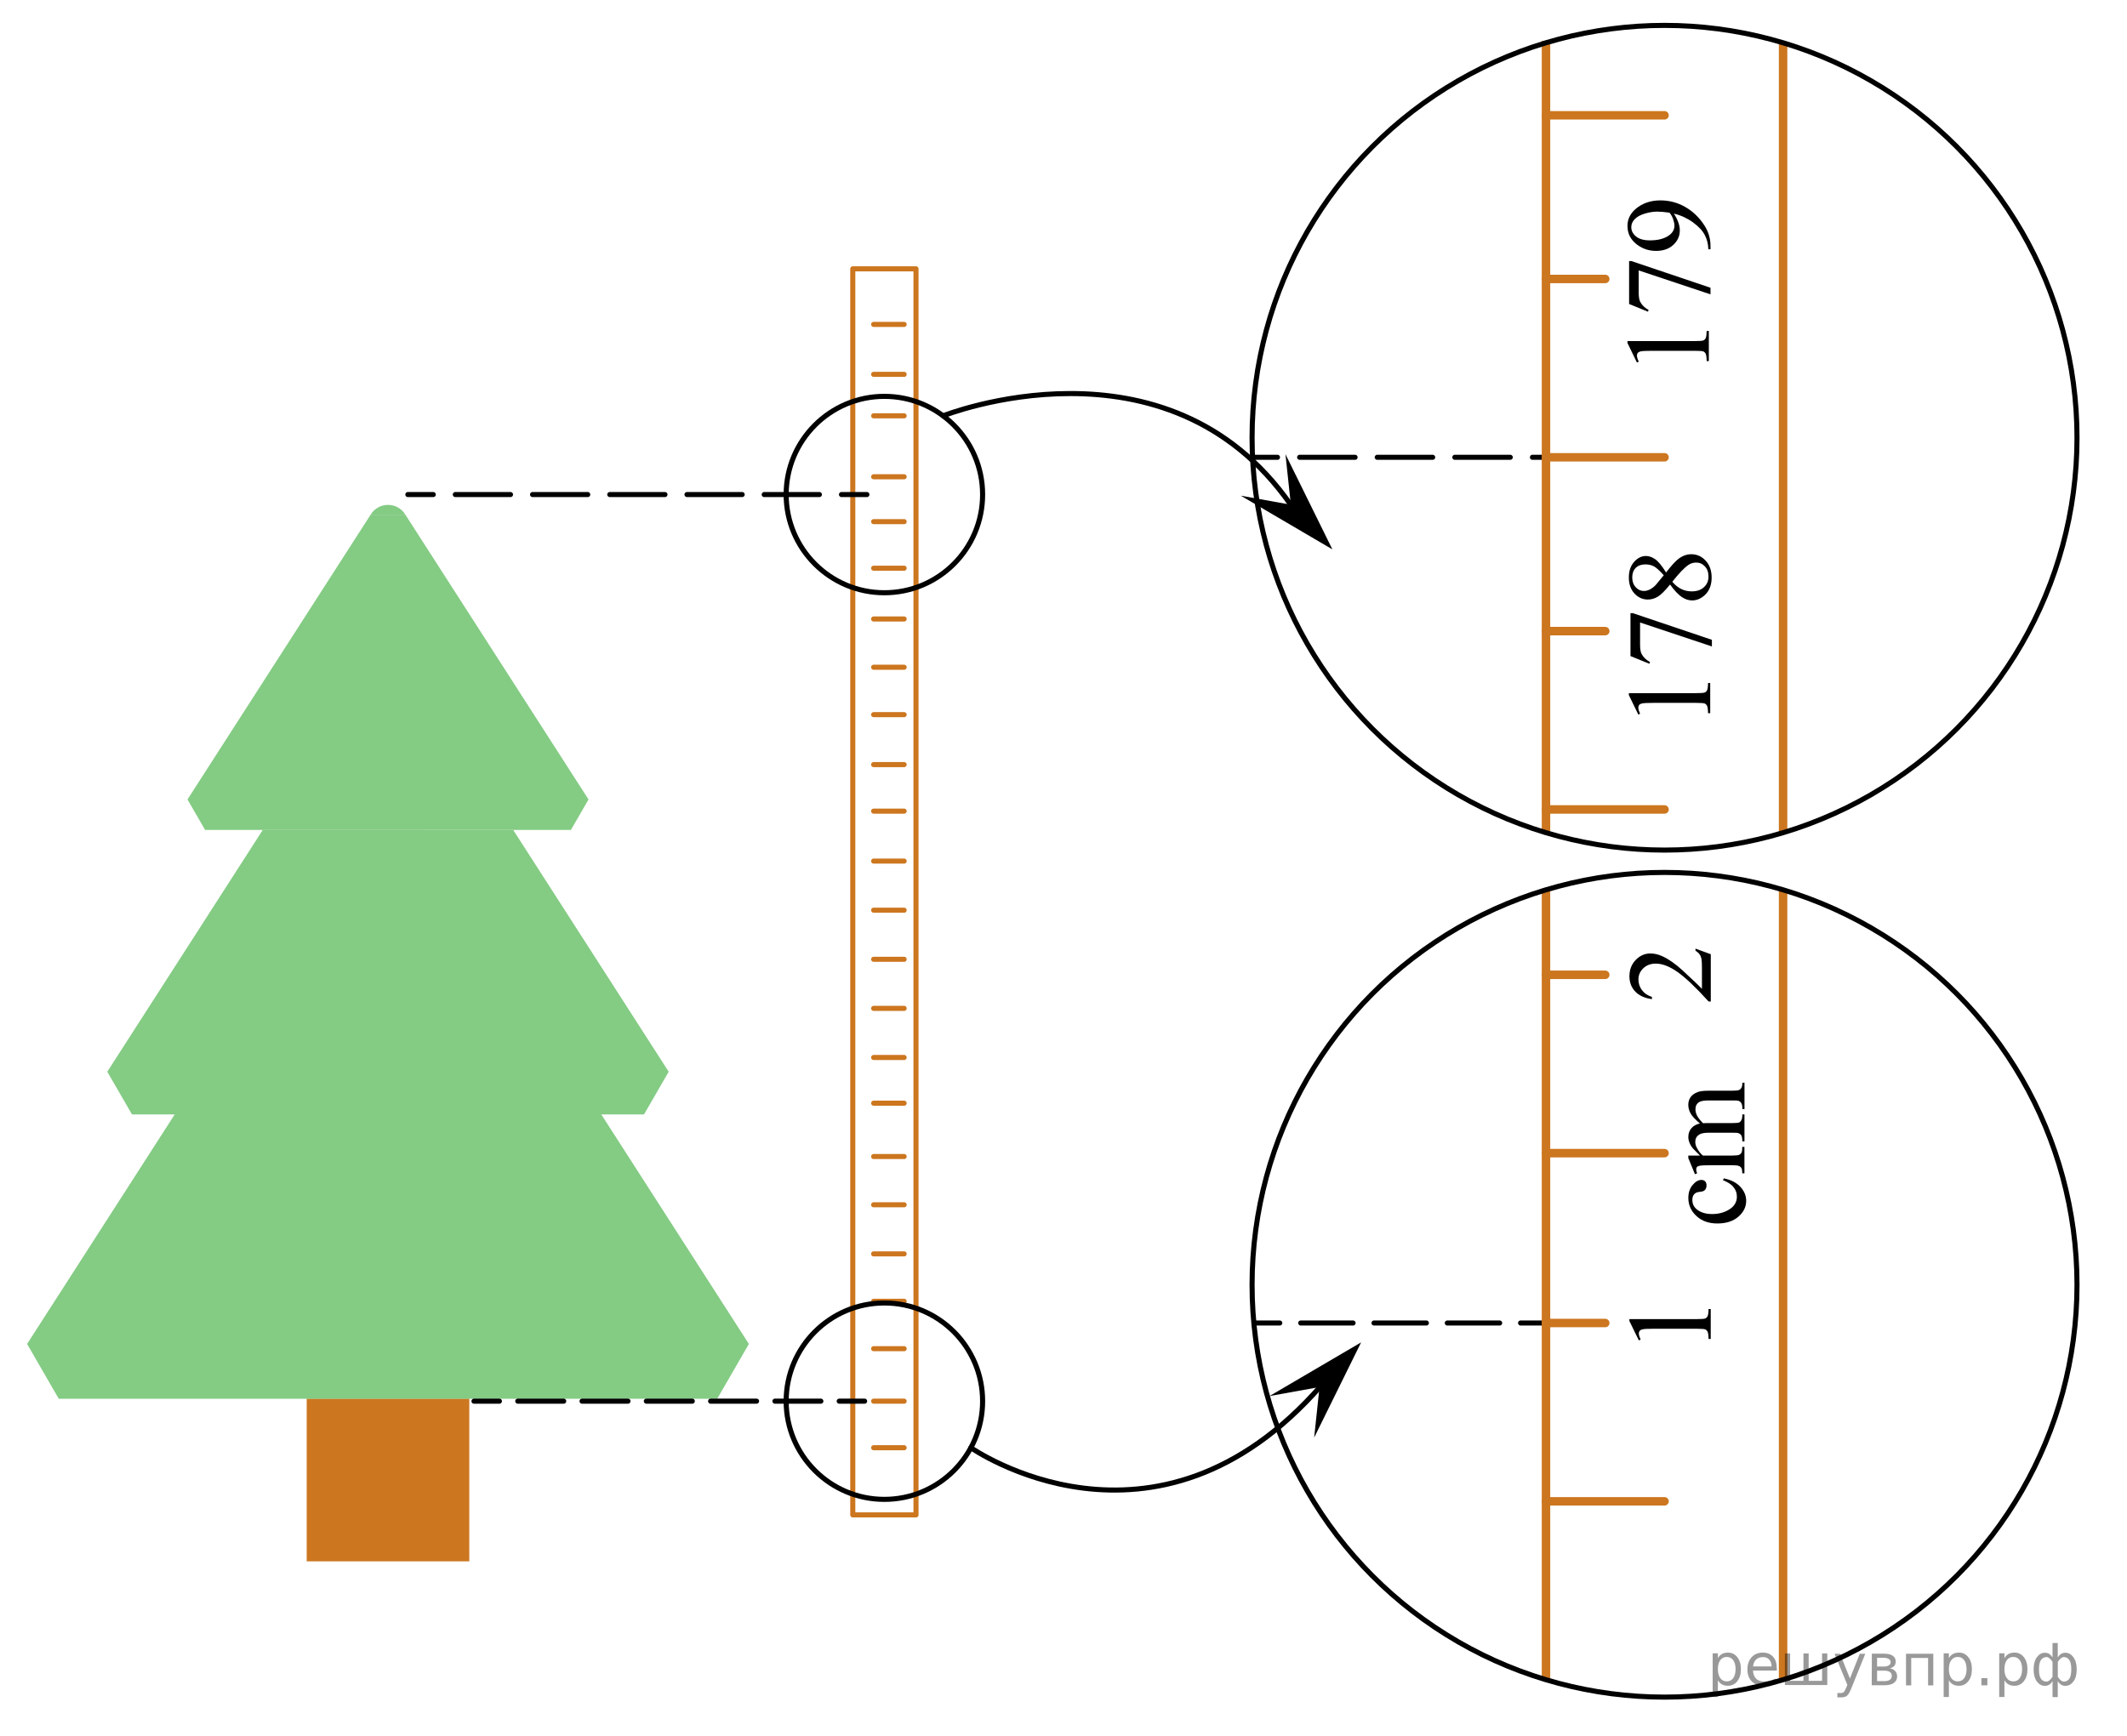 <?xml version="1.0" encoding="utf-8"?>
<!-- Generator: Adobe Illustrator 16.0.0, SVG Export Plug-In . SVG Version: 6.00 Build 0)  -->
<!DOCTYPE svg PUBLIC "-//W3C//DTD SVG 1.1//EN" "http://www.w3.org/Graphics/SVG/1.1/DTD/svg11.dtd">
<svg version="1.1" id="Слой_1" xmlns="http://www.w3.org/2000/svg" xmlns:xlink="http://www.w3.org/1999/xlink" x="0px" y="0px"
	 width="313.994px" height="256.302px" viewBox="0 0 313.994 256.302" enable-background="new 0 0 313.994 256.302"
	 xml:space="preserve">
<g>
	<g>
		
			<line fill="none" stroke="#000000" stroke-width="0.75" stroke-linecap="round" stroke-linejoin="round" x1="184.835" y1="67.527" x2="188.585" y2="67.527"/>
		
			<line fill="none" stroke="#000000" stroke-width="0.75" stroke-linecap="round" stroke-linejoin="round" stroke-dasharray="8.182,3.273" x1="191.857" y1="67.527" x2="224.585" y2="67.527"/>
		
			<line fill="none" stroke="#000000" stroke-width="0.75" stroke-linecap="round" stroke-linejoin="round" x1="226.224" y1="67.527" x2="229.974" y2="67.527"/>
	</g>
</g>
<g>
	<g>
		
			<line fill="none" stroke="#000000" stroke-width="0.75" stroke-linecap="round" stroke-linejoin="round" x1="185.175" y1="195.36" x2="188.925" y2="195.36"/>
		
			<line fill="none" stroke="#000000" stroke-width="0.75" stroke-linecap="round" stroke-linejoin="round" stroke-dasharray="7.728,3.091" x1="192.017" y1="195.36" x2="222.927" y2="195.36"/>
		
			<line fill="none" stroke="#000000" stroke-width="0.75" stroke-linecap="round" stroke-linejoin="round" x1="224.474" y1="195.36" x2="228.224" y2="195.36"/>
	</g>
</g>
<path id="rect5008" fill="#CC761F" d="M45.278,206.553h24v24h-24V206.553z"/>
<path id="path5016" opacity="0.5" fill="#0A990A" enable-background="new    " d="M59.877,76.053l27.003,42l-2.602,4.5h-27h-27
	l-2.6-4.5l27-42H59.877z"/>
<path id="path5018" opacity="0.5" fill="#0A990A" enable-background="new    " d="M54.679,76.053c0.536-0.929,1.526-1.5,2.6-1.5
	c1.074,0,2.063,0.571,2.599,1.5"/>
<path id="path5028_1_" opacity="0.5" fill="#0A990A" enable-background="new    " d="M75.771,122.567l22.943,35.688l-3.639,6.299
	H57.277H19.478l-3.64-6.299l22.951-35.701"/>
<path id="path5040_2_" opacity="0.5" fill="#0A990A" enable-background="new    " d="M88.758,164.55l21.794,33.904l-4.676,8.099
	H57.278H8.676L4,198.454l21.795-33.901"/>
<rect x="125.889" y="39.695" fill="none" stroke="#CC761F" stroke-width="0.75" stroke-linecap="round" stroke-linejoin="round" stroke-miterlimit="10" width="9.333" height="184"/>
<line fill="none" stroke="#CC761F" stroke-width="0.75" stroke-linecap="round" stroke-linejoin="round" stroke-miterlimit="10" x1="128.972" y1="213.777" x2="133.472" y2="213.777"/>
<line fill="none" stroke="#CC761F" stroke-width="0.75" stroke-linecap="round" stroke-linejoin="round" stroke-miterlimit="10" x1="128.972" y1="206.902" x2="133.472" y2="206.902"/>
<line fill="none" stroke="#CC761F" stroke-width="0.75" stroke-linecap="round" stroke-linejoin="round" stroke-miterlimit="10" x1="128.972" y1="199.152" x2="133.472" y2="199.152"/>
<line fill="none" stroke="#CC761F" stroke-width="0.75" stroke-linecap="round" stroke-linejoin="round" stroke-miterlimit="10" x1="128.972" y1="192.152" x2="133.472" y2="192.152"/>
<line fill="none" stroke="#CC761F" stroke-width="0.75" stroke-linecap="round" stroke-linejoin="round" stroke-miterlimit="10" x1="128.972" y1="185.152" x2="133.472" y2="185.152"/>
<line fill="none" stroke="#CC761F" stroke-width="0.75" stroke-linecap="round" stroke-linejoin="round" stroke-miterlimit="10" x1="128.972" y1="177.902" x2="133.472" y2="177.902"/>
<line fill="none" stroke="#CC761F" stroke-width="0.75" stroke-linecap="round" stroke-linejoin="round" stroke-miterlimit="10" x1="128.972" y1="170.777" x2="133.472" y2="170.777"/>
<line fill="none" stroke="#CC761F" stroke-width="0.75" stroke-linecap="round" stroke-linejoin="round" stroke-miterlimit="10" x1="128.972" y1="162.902" x2="133.472" y2="162.902"/>
<line fill="none" stroke="#CC761F" stroke-width="0.75" stroke-linecap="round" stroke-linejoin="round" stroke-miterlimit="10" x1="128.972" y1="156.152" x2="133.472" y2="156.152"/>
<line fill="none" stroke="#CC761F" stroke-width="0.75" stroke-linecap="round" stroke-linejoin="round" stroke-miterlimit="10" x1="128.972" y1="148.902" x2="133.472" y2="148.902"/>
<line fill="none" stroke="#CC761F" stroke-width="0.75" stroke-linecap="round" stroke-linejoin="round" stroke-miterlimit="10" x1="128.972" y1="141.652" x2="133.472" y2="141.652"/>
<line fill="none" stroke="#CC761F" stroke-width="0.75" stroke-linecap="round" stroke-linejoin="round" stroke-miterlimit="10" x1="128.972" y1="134.402" x2="133.472" y2="134.402"/>
<line fill="none" stroke="#CC761F" stroke-width="0.75" stroke-linecap="round" stroke-linejoin="round" stroke-miterlimit="10" x1="128.972" y1="127.152" x2="133.472" y2="127.152"/>
<line fill="none" stroke="#CC761F" stroke-width="0.75" stroke-linecap="round" stroke-linejoin="round" stroke-miterlimit="10" x1="128.972" y1="119.777" x2="133.472" y2="119.777"/>
<line fill="none" stroke="#CC761F" stroke-width="0.75" stroke-linecap="round" stroke-linejoin="round" stroke-miterlimit="10" x1="128.972" y1="112.902" x2="133.472" y2="112.902"/>
<line fill="none" stroke="#CC761F" stroke-width="0.75" stroke-linecap="round" stroke-linejoin="round" stroke-miterlimit="10" x1="128.972" y1="105.527" x2="133.472" y2="105.527"/>
<line fill="none" stroke="#CC761F" stroke-width="0.75" stroke-linecap="round" stroke-linejoin="round" stroke-miterlimit="10" x1="128.972" y1="98.527" x2="133.472" y2="98.527"/>
<line fill="none" stroke="#CC761F" stroke-width="0.75" stroke-linecap="round" stroke-linejoin="round" stroke-miterlimit="10" x1="128.972" y1="83.902" x2="133.472" y2="83.902"/>
<line fill="none" stroke="#CC761F" stroke-width="0.75" stroke-linecap="round" stroke-linejoin="round" stroke-miterlimit="10" x1="128.972" y1="91.402" x2="133.472" y2="91.402"/>
<line fill="none" stroke="#CC761F" stroke-width="0.75" stroke-linecap="round" stroke-linejoin="round" stroke-miterlimit="10" x1="128.972" y1="77.027" x2="133.472" y2="77.027"/>
<line fill="none" stroke="#CC761F" stroke-width="0.75" stroke-linecap="round" stroke-linejoin="round" stroke-miterlimit="10" x1="128.972" y1="70.402" x2="133.472" y2="70.402"/>
<line fill="none" stroke="#CC761F" stroke-width="0.75" stroke-linecap="round" stroke-linejoin="round" stroke-miterlimit="10" x1="128.972" y1="61.402" x2="133.472" y2="61.402"/>
<line fill="none" stroke="#CC761F" stroke-width="0.75" stroke-linecap="round" stroke-linejoin="round" stroke-miterlimit="10" x1="128.972" y1="55.277" x2="133.472" y2="55.277"/>
<line fill="none" stroke="#CC761F" stroke-width="0.75" stroke-linecap="round" stroke-linejoin="round" stroke-miterlimit="10" x1="128.972" y1="47.902" x2="133.472" y2="47.902"/>
<line fill="none" stroke="#CC761F" stroke-width="1.25" stroke-miterlimit="10" x1="228.224" y1="122.972" x2="228.224" y2="6.027"/>
<line fill="none" stroke="#CC761F" stroke-width="1.25" stroke-miterlimit="10" x1="228.224" y1="248.027" x2="228.224" y2="131.38"/>
<line fill="none" stroke="#CC761F" stroke-width="1.25" stroke-miterlimit="10" x1="263.224" y1="131.381" x2="263.224" y2="248.027"/>
<line fill="none" stroke="#CC761F" stroke-width="1.25" stroke-miterlimit="10" x1="263.224" y1="6.277" x2="263.224" y2="122.972"/>
<line fill="none" stroke="#CC761F" stroke-width="1.25" stroke-linecap="round" stroke-linejoin="round" stroke-miterlimit="10" x1="228.224" y1="221.693" x2="245.724" y2="221.693"/>
<line fill="none" stroke="#CC761F" stroke-width="1.25" stroke-linecap="round" stroke-linejoin="round" stroke-miterlimit="10" x1="228.224" y1="195.36" x2="236.974" y2="195.36"/>
<line fill="none" stroke="#CC761F" stroke-width="1.25" stroke-linecap="round" stroke-linejoin="round" stroke-miterlimit="10" x1="228.224" y1="170.277" x2="245.724" y2="170.277"/>
<line fill="none" stroke="#CC761F" stroke-width="1.25" stroke-linecap="round" stroke-linejoin="round" stroke-miterlimit="10" x1="228.224" y1="143.944" x2="236.974" y2="143.944"/>
<line fill="none" stroke="#CC761F" stroke-width="1.25" stroke-linecap="round" stroke-linejoin="round" stroke-miterlimit="10" x1="228.224" y1="119.527" x2="245.724" y2="119.527"/>
<line fill="none" stroke="#CC761F" stroke-width="1.25" stroke-linecap="round" stroke-linejoin="round" stroke-miterlimit="10" x1="228.224" y1="93.194" x2="236.974" y2="93.194"/>
<line fill="none" stroke="#CC761F" stroke-width="1.25" stroke-linecap="round" stroke-linejoin="round" stroke-miterlimit="10" x1="228.224" y1="67.527" x2="245.724" y2="67.527"/>
<line fill="none" stroke="#CC761F" stroke-width="1.25" stroke-linecap="round" stroke-linejoin="round" stroke-miterlimit="10" x1="228.224" y1="17.027" x2="245.724" y2="17.027"/>
<line fill="none" stroke="#CC761F" stroke-width="1.25" stroke-linecap="round" stroke-linejoin="round" stroke-miterlimit="10" x1="228.224" y1="41.194" x2="236.974" y2="41.194"/>
<g>
	<g>
		<g>
			<g>
				<g>
					<defs>
						<rect id="SVGID_1_" x="244.441" y="156.631" width="18.014" height="27.29"/>
					</defs>
					<clipPath id="SVGID_2_">
						<use xlink:href="#SVGID_1_"  overflow="visible"/>
					</clipPath>
					<g clip-path="url(#SVGID_2_)">
						<path d="M254.474,174.003c1.061,0.212,1.877,0.629,2.445,1.25c0.572,0.621,0.857,1.308,0.857,2.061
							c0,0.896-0.383,1.682-1.152,2.349c-0.768,0.667-1.805,1-3.109,1c-1.27,0-2.299-0.369-3.09-1.108
							c-0.793-0.738-1.188-1.625-1.188-2.66c0-0.772,0.209-1.414,0.629-1.914s0.855-0.75,1.309-0.75c0.223,0,0.4,0.07,0.539,0.211
							c0.141,0.145,0.207,0.338,0.207,0.594c0,0.34-0.109,0.595-0.334,0.768c-0.123,0.098-0.355,0.162-0.703,0.194
							c-0.346,0.028-0.609,0.146-0.791,0.349c-0.176,0.201-0.264,0.479-0.264,0.837c0,0.574,0.217,1.037,0.648,1.388
							c0.572,0.469,1.334,0.699,2.275,0.699c0.961,0,1.813-0.229,2.547-0.691c0.734-0.466,1.105-1.091,1.105-1.877
							c0-0.563-0.195-1.068-0.59-1.52c-0.271-0.313-0.76-0.623-1.469-0.922L254.474,174.003z"/>
						<path d="M250.955,170.633c-0.586-0.574-0.924-0.914-1.012-1.018c-0.223-0.262-0.396-0.537-0.521-0.839
							c-0.125-0.299-0.186-0.595-0.186-0.889c0-0.494,0.146-0.919,0.439-1.272c0.293-0.356,0.719-0.599,1.273-0.719
							c-0.703-0.592-1.164-1.092-1.387-1.501c-0.219-0.404-0.33-0.827-0.33-1.259c0-0.419,0.111-0.791,0.33-1.116
							c0.223-0.323,0.58-0.582,1.078-0.771c0.34-0.127,0.873-0.19,1.602-0.19h3.467c0.504,0,0.85-0.037,1.037-0.108
							c0.129-0.061,0.236-0.164,0.33-0.319c0.09-0.155,0.137-0.408,0.137-0.759h0.314v3.896h-0.314v-0.164
							c0-0.339-0.066-0.604-0.203-0.793c-0.094-0.132-0.242-0.228-0.447-0.285c-0.102-0.021-0.385-0.031-0.854-0.031h-3.467
							c-0.656,0-1.119,0.076-1.391,0.23c-0.375,0.227-0.563,0.583-0.563,1.077c0,0.305,0.078,0.611,0.232,0.919
							c0.152,0.309,0.441,0.68,0.865,1.116l0.098,0.018l0.377-0.018h3.846c0.553,0,0.895-0.03,1.027-0.091
							c0.135-0.063,0.248-0.176,0.34-0.34c0.092-0.169,0.137-0.451,0.137-0.854h0.314v3.993h-0.313c0-0.438-0.053-0.737-0.158-0.901
							s-0.264-0.274-0.475-0.341c-0.102-0.028-0.393-0.043-0.871-0.043h-3.465c-0.656,0-1.131,0.095-1.416,0.284
							c-0.375,0.253-0.563,0.604-0.563,1.061c0,0.313,0.084,0.618,0.254,0.923c0.258,0.479,0.549,0.848,0.871,1.104h4.316
							c0.527,0,0.871-0.035,1.027-0.107c0.158-0.069,0.275-0.178,0.354-0.316c0.08-0.144,0.119-0.429,0.119-0.857h0.316v3.905
							h-0.316c0-0.361-0.039-0.614-0.119-0.759c-0.078-0.146-0.203-0.253-0.377-0.327c-0.174-0.075-0.51-0.112-1.008-0.112h-3.078
							c-0.885,0-1.457,0.026-1.715,0.078c-0.193,0.04-0.326,0.104-0.398,0.189s-0.109,0.201-0.109,0.354
							c0,0.161,0.045,0.354,0.133,0.577l-0.316,0.13l-0.982-2.38v-0.371h1.717v-0.003H250.955z"/>
					</g>
				</g>
			</g>
		</g>
	</g>
</g>
<g>
	<g>
		<g>
			<g>
				<defs>
					<rect id="SVGID_3_" x="236.394" y="189.715" width="19.391" height="11.29"/>
				</defs>
				<clipPath id="SVGID_4_">
					<use xlink:href="#SVGID_3_"  overflow="visible"/>
				</clipPath>
				<g clip-path="url(#SVGID_4_)">
					<path d="M241.931,197.924l-1.396-2.858v-0.283h9.938c0.658,0,1.068-0.027,1.23-0.082c0.162-0.059,0.285-0.172,0.373-0.346
						c0.088-0.173,0.137-0.522,0.146-1.057h0.32v4.418h-0.32c-0.012-0.555-0.061-0.912-0.145-1.074
						c-0.084-0.161-0.195-0.271-0.34-0.338c-0.141-0.063-0.563-0.095-1.27-0.095h-6.355c-0.854,0-1.404,0.025-1.646,0.086
						c-0.188,0.041-0.32,0.114-0.406,0.221c-0.088,0.107-0.131,0.236-0.131,0.386c0,0.217,0.09,0.515,0.27,0.896L241.931,197.924z"
						/>
				</g>
			</g>
		</g>
	</g>
</g>
<g>
	<g>
		<g>
			<g>
				<defs>
					<rect id="SVGID_5_" x="236.394" y="136.633" width="19.391" height="14.621"/>
				</defs>
				<clipPath id="SVGID_6_">
					<use xlink:href="#SVGID_5_"  overflow="visible"/>
				</clipPath>
				<g clip-path="url(#SVGID_6_)">
					<path d="M250.287,140.076l2.264,0.828v6.979h-0.32c-1.861-2.054-3.385-3.499-4.563-4.337c-1.182-0.837-2.262-1.256-3.236-1.256
						c-0.746,0-1.359,0.229-1.842,0.688c-0.479,0.459-0.721,1.012-0.721,1.648c0,0.582,0.17,1.104,0.508,1.563
						c0.338,0.465,0.834,0.808,1.488,1.025v0.322c-1.07-0.146-1.893-0.521-2.465-1.121c-0.574-0.604-0.859-1.354-0.859-2.255
						c0-0.96,0.309-1.765,0.92-2.404c0.613-0.641,1.338-0.964,2.17-0.964c0.598,0,1.191,0.14,1.789,0.419
						c0.938,0.431,1.932,1.128,2.979,2.094c1.572,1.448,2.52,2.354,2.846,2.714v-3.089c0-0.628-0.021-1.067-0.068-1.322
						c-0.047-0.253-0.141-0.479-0.279-0.685c-0.145-0.203-0.346-0.381-0.605-0.532v-0.318h-0.004V140.076L250.287,140.076z"/>
				</g>
			</g>
		</g>
	</g>
</g>
<circle fill="none" stroke="#000000" stroke-width="0.75" stroke-linecap="round" stroke-linejoin="round" stroke-miterlimit="10" cx="130.556" cy="73.027" r="14.5"/>
<circle fill="none" stroke="#000000" stroke-width="0.75" stroke-linecap="round" stroke-linejoin="round" stroke-miterlimit="10" cx="130.556" cy="206.902" r="14.5"/>
<circle fill="none" stroke="#000000" stroke-width="0.75" stroke-linecap="round" stroke-linejoin="round" stroke-miterlimit="10" cx="245.724" cy="189.715" r="60.889"/>
<circle fill="none" stroke="#000000" stroke-width="0.75" stroke-linecap="round" stroke-linejoin="round" stroke-miterlimit="10" cx="245.724" cy="64.638" r="60.889"/>
<path fill="none" stroke="#000000" stroke-width="0.75" stroke-linecap="round" stroke-linejoin="round" stroke-miterlimit="10" d="
	M139.224,61.402c0,0,33-13.153,51.334,13.151"/>
<polygon points="190.558,74.528 189.763,67.065 196.691,81.124 183.169,73.195 "/>
<polygon points="187.408,206.149 200.931,198.22 194,212.278 194.792,204.816 "/>
<path fill="none" stroke="#000000" stroke-width="0.75" stroke-linecap="round" stroke-linejoin="round" stroke-miterlimit="10" d="
	M143.325,213.777c0,0,27.147,19,51.774-9.25"/>
<g>
	<g>
		
			<line fill="none" stroke="#000000" stroke-width="0.75" stroke-linecap="round" stroke-linejoin="round" x1="60.21" y1="73.027" x2="63.96" y2="73.027"/>
		
			<line fill="none" stroke="#000000" stroke-width="0.75" stroke-linecap="round" stroke-linejoin="round" stroke-dasharray="8.143,3.257" x1="67.218" y1="73.027" x2="122.594" y2="73.027"/>
		
			<line fill="none" stroke="#000000" stroke-width="0.75" stroke-linecap="round" stroke-linejoin="round" x1="124.222" y1="73.027" x2="127.972" y2="73.027"/>
	</g>
</g>
<g>
	<g>
		
			<line fill="none" stroke="#000000" stroke-width="0.75" stroke-linecap="round" stroke-linejoin="round" x1="69.972" y1="206.902" x2="73.722" y2="206.902"/>
		
			<line fill="none" stroke="#000000" stroke-width="0.75" stroke-linecap="round" stroke-linejoin="round" stroke-dasharray="6.779,2.712" x1="76.434" y1="206.902" x2="122.533" y2="206.902"/>
		
			<line fill="none" stroke="#000000" stroke-width="0.75" stroke-linecap="round" stroke-linejoin="round" x1="123.889" y1="206.902" x2="127.639" y2="206.902"/>
	</g>
</g>
<g>
	<g>
		<defs>
			<rect id="SVGID_7_" x="236.308" y="77.761" width="21.014" height="30.865"/>
		</defs>
		<clipPath id="SVGID_8_">
			<use xlink:href="#SVGID_7_"  overflow="visible"/>
		</clipPath>
		<g clip-path="url(#SVGID_8_)">
			<path d="M241.853,105.517l-1.398-2.879v-0.288h9.941c0.66,0,1.07-0.028,1.232-0.083s0.285-0.17,0.373-0.345
				c0.086-0.175,0.137-0.529,0.146-1.064h0.32v4.45h-0.32c-0.012-0.559-0.061-0.92-0.145-1.082c-0.082-0.163-0.195-0.275-0.338-0.34
				c-0.143-0.063-0.564-0.097-1.271-0.097h-6.355c-0.855,0-1.406,0.028-1.648,0.087c-0.186,0.041-0.32,0.115-0.408,0.223
				c-0.086,0.108-0.129,0.237-0.129,0.39c0,0.215,0.09,0.515,0.268,0.897L241.853,105.517z"/>
			<path d="M240.697,96.879v-6.343h0.33l11.688,3.942v0.978l-10.602-3.532v3.253c0,0.658,0.078,1.127,0.234,1.405
				c0.266,0.488,0.678,0.882,1.232,1.179l-0.096,0.252L240.697,96.879z"/>
			<path d="M246.541,86.314c-0.764,0.938-1.377,1.54-1.84,1.812c-0.463,0.271-0.943,0.404-1.441,0.404
				c-0.764,0-1.422-0.297-1.977-0.89c-0.551-0.594-0.828-1.382-0.828-2.365c0-0.953,0.258-1.722,0.773-2.303
				c0.514-0.582,1.102-0.873,1.762-0.873c0.439,0,0.889,0.157,1.346,0.472c0.457,0.313,0.996,0.969,1.615,1.964
				c0.787-1.023,1.406-1.701,1.857-2.033c0.59-0.441,1.213-0.663,1.865-0.663c0.828,0,1.537,0.316,2.123,0.951
				c0.588,0.634,0.881,1.466,0.881,2.495c0,1.123-0.35,1.998-1.049,2.627c-0.563,0.5-1.176,0.75-1.842,0.75
				c-0.52,0-1.037-0.177-1.549-0.527C247.726,87.781,247.16,87.174,246.541,86.314z M245.611,84.944
				c-0.625-0.697-1.117-1.14-1.479-1.325c-0.361-0.188-0.771-0.279-1.229-0.279c-0.609,0-1.084,0.172-1.43,0.515
				c-0.344,0.345-0.518,0.813-0.518,1.405s0.172,1.076,0.514,1.448s0.74,0.559,1.197,0.559c0.301,0,0.604-0.077,0.902-0.23
				c0.301-0.154,0.588-0.374,0.859-0.659L245.611,84.944z M246.871,85.904c0.406,0.482,0.848,0.842,1.324,1.073
				c0.477,0.232,0.994,0.35,1.549,0.35c0.748,0,1.346-0.205,1.793-0.615c0.449-0.41,0.674-0.933,0.674-1.566
				c0-0.628-0.176-1.131-0.529-1.509s-0.781-0.567-1.285-0.567c-0.416,0-0.789,0.11-1.119,0.331
				C248.662,83.812,247.861,84.647,246.871,85.904z"/>
		</g>
	</g>
</g>
<g>
	<g>
		<defs>
			<rect id="SVGID_9_" x="236.099" y="25.761" width="21.014" height="30.865"/>
		</defs>
		<clipPath id="SVGID_10_">
			<use xlink:href="#SVGID_9_"  overflow="visible"/>
		</clipPath>
		<g clip-path="url(#SVGID_10_)">
			<path d="M241.648,53.529l-1.396-2.879v-0.288h9.939c0.66,0,1.072-0.027,1.232-0.083c0.162-0.055,0.287-0.17,0.373-0.345
				c0.088-0.174,0.137-0.529,0.148-1.063h0.32v4.449h-0.32c-0.012-0.558-0.061-0.919-0.145-1.082
				c-0.084-0.162-0.195-0.275-0.338-0.34c-0.143-0.063-0.566-0.096-1.271-0.096h-6.355c-0.855,0-1.406,0.029-1.648,0.087
				c-0.186,0.041-0.322,0.115-0.408,0.223c-0.088,0.107-0.131,0.237-0.131,0.389c0,0.215,0.09,0.515,0.27,0.897L241.648,53.529z"/>
			<path d="M240.494,44.891v-6.343h0.33l11.686,3.943v0.977l-10.6-3.534v3.254c0,0.658,0.078,1.126,0.234,1.405
				c0.266,0.489,0.676,0.881,1.23,1.178l-0.096,0.253L240.494,44.891z"/>
			<path d="M252.509,36.812h-0.32c-0.014-0.756-0.188-1.46-0.525-2.11c-0.338-0.651-0.932-1.281-1.775-1.89
				c-0.846-0.607-1.773-1.031-2.787-1.27c0.586,0.913,0.877,1.738,0.877,2.478c0,0.832-0.318,1.544-0.959,2.139
				c-0.641,0.594-1.488,0.89-2.549,0.89c-1.029,0-1.947-0.296-2.752-0.89c-0.979-0.717-1.467-1.649-1.467-2.802
				c0-0.972,0.398-1.803,1.197-2.495c0.99-0.85,2.211-1.273,3.664-1.273c1.309,0,2.527,0.323,3.66,0.969
				c1.131,0.646,2.068,1.544,2.816,2.696c0.613,0.937,0.92,1.957,0.92,3.063V36.812L252.509,36.812z M246.458,31.403
				c-0.752-0.104-1.354-0.156-1.807-0.156c-0.563,0-1.168,0.096-1.818,0.288c-0.65,0.19-1.148,0.464-1.498,0.814
				c-0.348,0.352-0.52,0.752-0.52,1.199c0,0.519,0.23,0.972,0.693,1.361c0.463,0.389,1.15,0.585,2.066,0.585
				c1.221,0,2.176-0.26,2.865-0.776c0.496-0.378,0.746-0.844,0.746-1.396c0-0.268-0.064-0.584-0.191-0.95
				C246.869,32.004,246.689,31.681,246.458,31.403z"/>
		</g>
	</g>
</g>
<g style="stroke:none;fill:#000;fill-opacity:0.40"><path d="m 253.6,248.1 v 2.48 h -0.77 v -6.44 h 0.77 v 0.71 q 0.24,-0.42 0.61,-0.62 0.37,-0.20 0.88,-0.20 0.85,0 1.38,0.68 0.53,0.68 0.53,1.77 0,1.10 -0.53,1.77 -0.53,0.68 -1.38,0.68 -0.51,0 -0.88,-0.20 -0.37,-0.20 -0.61,-0.62 z m 2.61,-1.63 q 0,-0.85 -0.35,-1.32 -0.35,-0.48 -0.95,-0.48 -0.61,0 -0.96,0.48 -0.35,0.48 -0.35,1.32 0,0.85 0.35,1.33 0.35,0.48 0.96,0.48 0.61,0 0.95,-0.48 0.35,-0.48 0.35,-1.33 z"/><path d="m 262.3,246.3 v 0.38 h -3.52 q 0.05,0.79 0.47,1.21 0.43,0.41 1.19,0.41 0.44,0 0.85,-0.11 0.42,-0.11 0.82,-0.33 v 0.72 q -0.41,0.17 -0.85,0.27 -0.43,0.09 -0.88,0.09 -1.12,0 -1.77,-0.65 -0.65,-0.65 -0.65,-1.76 0,-1.15 0.62,-1.82 0.62,-0.68 1.67,-0.68 0.94,0 1.49,0.61 0.55,0.60 0.55,1.65 z m -0.77,-0.23 q -0.01,-0.63 -0.35,-1.00 -0.34,-0.38 -0.91,-0.38 -0.64,0 -1.03,0.36 -0.38,0.36 -0.44,1.02 z"/><path d="m 267.0,248.2 h 1.98 v -4.05 h 0.77 v 4.67 h -6.26 v -4.67 h 0.77 v 4.05 h 1.97 v -4.05 h 0.77 z"/><path d="m 273.3,249.3 q -0.33,0.83 -0.63,1.09 -0.31,0.25 -0.82,0.25 h -0.61 v -0.64 h 0.45 q 0.32,0 0.49,-0.15 0.17,-0.15 0.39,-0.71 l 0.14,-0.35 -1.89,-4.59 h 0.81 l 1.46,3.65 1.46,-3.65 h 0.81 z"/><path d="m 277.1,246.7 v 1.54 h 1.09 q 0.53,0 0.80,-0.20 0.28,-0.20 0.28,-0.57 0,-0.38 -0.28,-0.57 -0.28,-0.20 -0.80,-0.20 z m 0,-1.90 v 1.29 h 1.01 q 0.43,0 0.71,-0.17 0.28,-0.17 0.28,-0.48 0,-0.31 -0.28,-0.47 -0.28,-0.17 -0.71,-0.17 z m -0.77,-0.61 h 1.82 q 0.82,0 1.26,0.30 0.44,0.30 0.44,0.85 0,0.43 -0.23,0.68 -0.23,0.25 -0.67,0.31 0.53,0.10 0.82,0.42 0.29,0.32 0.29,0.79 0,0.62 -0.48,0.97 -0.48,0.34 -1.37,0.34 h -1.90 z"/><path d="m 285.4,244.2 v 4.67 h -0.77 v -4.05 h -2.49 v 4.05 h -0.77 v -4.67 z"/><path d="m 287.7,248.1 v 2.48 h -0.77 v -6.44 h 0.77 v 0.71 q 0.24,-0.42 0.61,-0.62 0.37,-0.20 0.88,-0.20 0.85,0 1.38,0.68 0.53,0.68 0.53,1.77 0,1.10 -0.53,1.77 -0.53,0.68 -1.38,0.68 -0.51,0 -0.88,-0.20 -0.37,-0.20 -0.61,-0.62 z m 2.61,-1.63 q 0,-0.85 -0.35,-1.32 -0.35,-0.48 -0.95,-0.48 -0.61,0 -0.96,0.48 -0.35,0.48 -0.35,1.32 0,0.85 0.35,1.33 0.35,0.48 0.96,0.48 0.61,0 0.95,-0.48 0.35,-0.48 0.35,-1.33 z"/><path d="m 292.5,247.8 h 0.88 v 1.06 h -0.88 z"/><path d="m 295.9,248.1 v 2.48 h -0.77 v -6.44 h 0.77 v 0.71 q 0.24,-0.42 0.61,-0.62 0.37,-0.20 0.88,-0.20 0.85,0 1.38,0.68 0.53,0.68 0.53,1.77 0,1.10 -0.53,1.77 -0.53,0.68 -1.38,0.68 -0.51,0 -0.88,-0.20 -0.37,-0.20 -0.61,-0.62 z m 2.61,-1.63 q 0,-0.85 -0.35,-1.32 -0.35,-0.48 -0.95,-0.48 -0.61,0 -0.96,0.48 -0.35,0.48 -0.35,1.32 0,0.85 0.35,1.33 0.35,0.48 0.96,0.48 0.61,0 0.95,-0.48 0.35,-0.48 0.35,-1.33 z"/><path d="m 301.0,246.5 q 0,0.98 0.30,1.40 0.30,0.41 0.82,0.41 0.41,0 0.88,-0.70 v -2.22 q -0.47,-0.70 -0.88,-0.70 -0.51,0 -0.82,0.42 -0.30,0.41 -0.30,1.39 z m 2,4.10 v -2.37 q -0.24,0.39 -0.51,0.55 -0.27,0.16 -0.62,0.16 -0.70,0 -1.18,-0.64 -0.48,-0.65 -0.48,-1.79 0,-1.15 0.48,-1.80 0.49,-0.66 1.18,-0.66 0.35,0 0.62,0.16 0.28,0.16 0.51,0.55 v -2.15 h 0.77 v 2.15 q 0.24,-0.39 0.51,-0.55 0.28,-0.16 0.62,-0.16 0.70,0 1.18,0.66 0.49,0.66 0.49,1.80 0,1.15 -0.49,1.79 -0.48,0.64 -1.18,0.64 -0.35,0 -0.62,-0.16 -0.27,-0.16 -0.51,-0.55 v 2.37 z m 2.77,-4.10 q 0,-0.98 -0.30,-1.39 -0.30,-0.42 -0.81,-0.42 -0.41,0 -0.88,0.70 v 2.22 q 0.47,0.70 0.88,0.70 0.51,0 0.81,-0.41 0.30,-0.42 0.30,-1.40 z"/></g></svg>

<!--File created and owned by https://sdamgia.ru. Copying is prohibited. All rights reserved.-->
